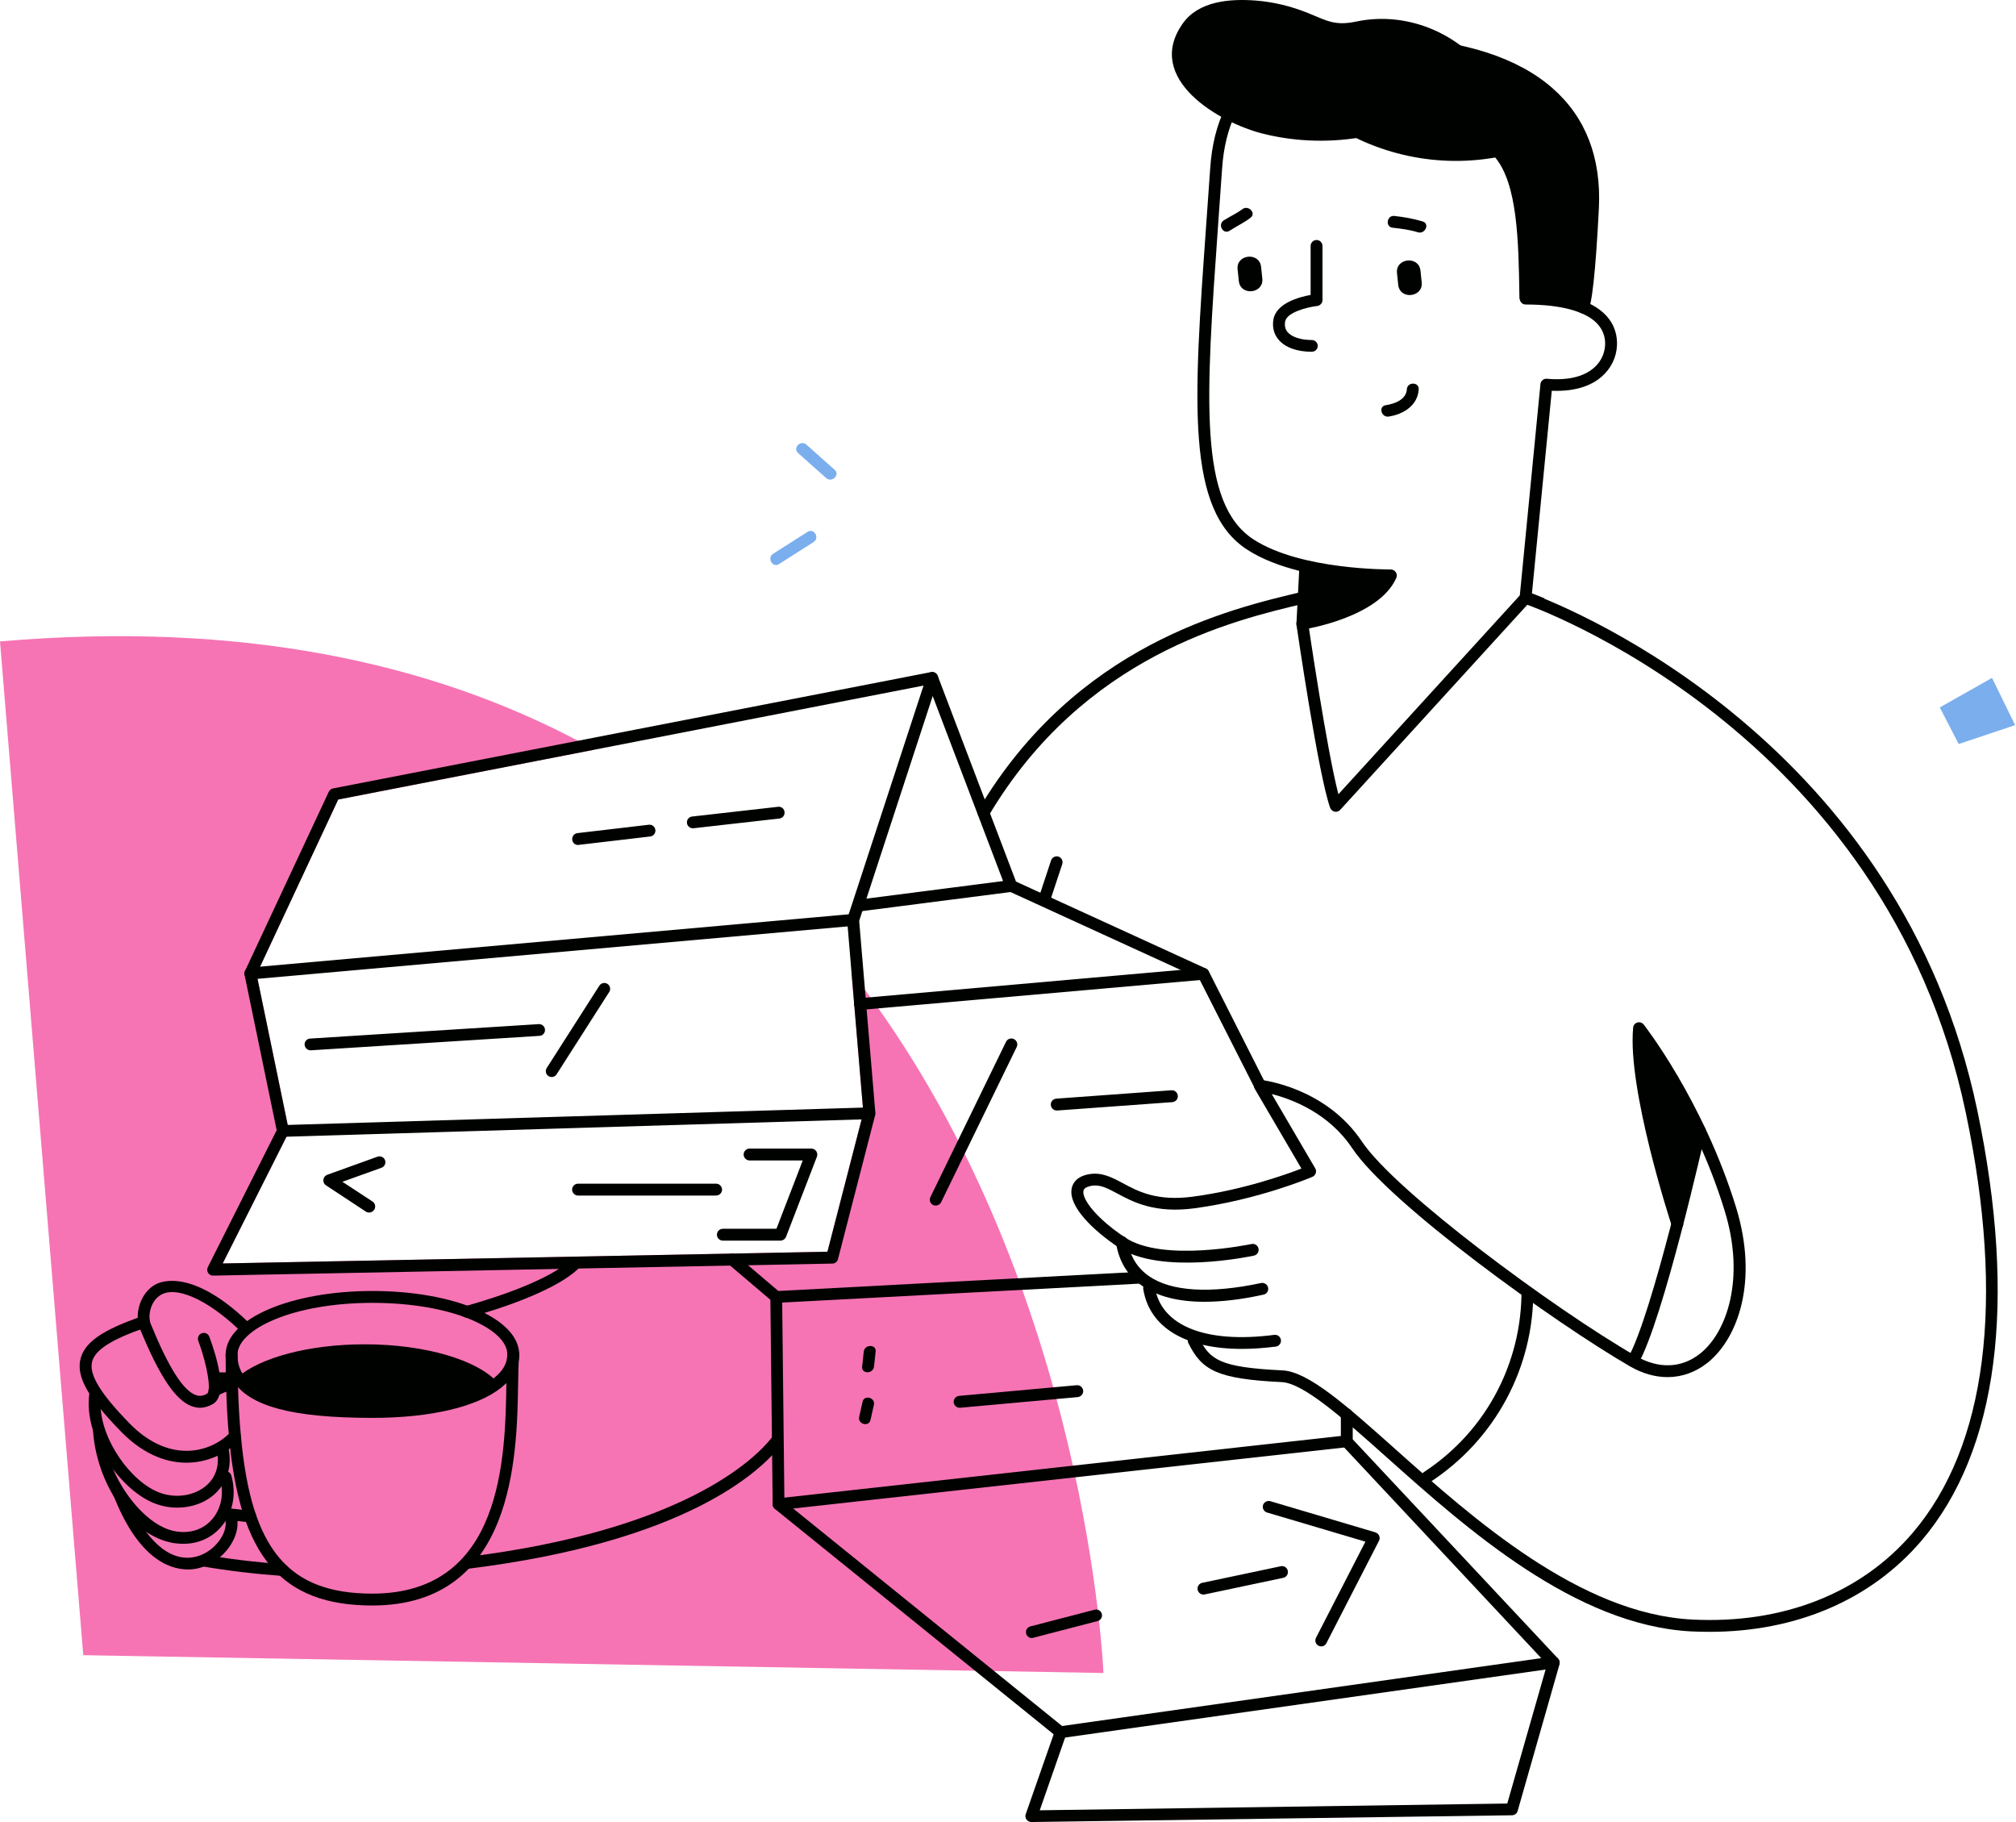 <svg width="332" height="300" viewBox="0 0 332 300" fill="none" xmlns="http://www.w3.org/2000/svg">
<path d="M181.718 275.462L13.713 272.529L0 105.613C39.784 102.191 70.9 109.169 95.193 121.972C96.104 122.46 96.993 122.927 97.882 123.438L55.698 131.64L42.251 160.4L47.541 185.982C47.585 186.204 47.563 186.426 47.452 186.626L36.672 208.03L136.266 206.096L142.178 183.203L140.222 160.066C140.978 161.022 141.711 161.978 142.423 162.956C179.228 212.43 181.718 275.462 181.718 275.462Z" fill="#F674B4"/>
<path d="M132.998 87.566C131.109 88.766 129.22 89.966 127.309 91.189C126.264 91.856 127.22 93.545 128.287 92.878C130.176 91.678 132.065 90.478 133.976 89.255C135.043 88.588 134.065 86.899 132.998 87.566Z" fill="#7BAEED"/>
<path d="M137.443 77.342L132.798 73.208C131.865 72.386 130.487 73.742 131.42 74.586C132.976 75.964 134.51 77.342 136.065 78.72C136.999 79.543 138.399 78.165 137.443 77.342Z" fill="#7BAEED"/>
<path d="M319.451 116.482L322.563 122.505L331.853 119.393L328.053 111.614L319.451 116.482Z" fill="#7BAEED"/>
<path d="M161.96 134.774C161.783 134.774 161.627 134.729 161.471 134.64C161.005 134.374 160.849 133.774 161.138 133.307C177.229 106.191 202.389 100.279 214.48 97.434C214.991 97.323 215.524 97.635 215.658 98.168C215.791 98.701 215.458 99.213 214.924 99.346C203.1 102.124 178.474 107.925 162.805 134.329C162.605 134.596 162.294 134.774 161.96 134.774Z" fill="#000200"/>
<path d="M172.095 148.776C171.984 148.776 171.895 148.754 171.784 148.731C171.272 148.554 171.006 148.02 171.161 147.509L173.095 141.664C173.273 141.152 173.806 140.886 174.317 141.041C174.829 141.219 175.095 141.752 174.94 142.264L173.006 148.109C172.873 148.509 172.495 148.776 172.095 148.776Z" fill="#000200"/>
<path d="M76.878 216.964C76.456 216.964 76.056 216.675 75.945 216.231C75.812 215.72 76.123 215.186 76.634 215.053C76.767 215.008 90.125 211.497 94.17 207.207C94.548 206.807 95.148 206.807 95.548 207.163C95.948 207.541 95.948 208.141 95.593 208.541C91.147 213.253 77.701 216.787 77.123 216.942C77.034 216.964 76.945 216.964 76.878 216.964Z" fill="#000200"/>
<path d="M46.652 257.549C42.652 257.26 38.629 256.815 34.717 256.171C34.095 256.66 33.428 257.26 32.717 257.771C32.783 257.793 32.872 257.838 32.939 257.838C37.384 258.616 41.963 259.149 46.519 259.483C46.541 259.483 46.563 259.483 46.586 259.483C47.097 259.483 47.519 259.082 47.564 258.571C47.586 258.06 47.186 257.593 46.652 257.549Z" fill="#000200"/>
<path d="M76.879 258.304C76.39 258.304 75.968 257.949 75.924 257.46C75.857 256.926 76.235 256.437 76.768 256.371C112.485 251.97 124.309 240.235 127.087 236.723C127.421 236.301 128.043 236.234 128.465 236.568C128.888 236.901 128.954 237.523 128.621 237.946C124.931 242.613 112.485 253.926 77.035 258.304C76.968 258.304 76.924 258.304 76.879 258.304Z" fill="#000200"/>
<path d="M32.938 231.789C32.493 231.789 32.049 231.7 31.605 231.545C28.915 230.589 26.27 226.633 23.025 218.743C22.181 216.653 22.87 213.32 25.248 211.697C27.226 210.364 32.582 209.786 40.673 217.498C41.05 217.876 41.073 218.476 40.695 218.876C40.317 219.276 39.717 219.276 39.317 218.898C34.138 213.964 28.871 211.586 26.337 213.297C24.67 214.431 24.337 216.787 24.826 217.987C27.737 225.121 30.16 228.967 32.249 229.7C32.849 229.922 33.449 229.856 34.094 229.478C34.783 229.1 34.272 225.144 32.649 220.765C32.471 220.254 32.716 219.698 33.227 219.521C33.738 219.343 34.294 219.587 34.472 220.098C35.538 222.943 37.717 229.722 35.027 231.189C34.338 231.589 33.627 231.789 32.938 231.789Z" fill="#000200"/>
<path d="M35.318 229.966C34.984 229.966 34.673 229.811 34.495 229.5C34.206 229.033 34.362 228.433 34.829 228.166C35.984 227.455 37.14 227.055 38.163 227.01C38.674 226.966 39.163 227.41 39.185 227.944C39.207 228.477 38.785 228.944 38.252 228.966C37.563 228.988 36.696 229.3 35.829 229.833C35.651 229.922 35.473 229.966 35.318 229.966Z" fill="#000200"/>
<path d="M30.694 240.835C28.049 240.835 24.049 239.946 19.937 235.723C14.492 230.145 12.558 226.7 13.247 223.788C13.914 221.032 16.825 218.987 23.36 216.743C23.871 216.565 24.427 216.831 24.604 217.343C24.782 217.854 24.515 218.409 24.004 218.587C18.359 220.521 15.625 222.277 15.159 224.233C14.647 226.344 16.559 229.478 21.337 234.368C24.227 237.324 27.449 238.879 30.694 238.879H30.716C33.45 238.879 36.095 237.768 37.962 235.812C38.34 235.434 38.962 235.412 39.34 235.79C39.718 236.168 39.74 236.79 39.362 237.168C37.14 239.502 33.984 240.835 30.694 240.835C30.716 240.835 30.716 240.835 30.694 240.835Z" fill="#000200"/>
<path d="M37.651 238.568C37.539 238.035 37.028 237.701 36.495 237.812C35.961 237.923 35.628 238.435 35.739 238.968C36.206 241.368 35.495 243.435 33.717 244.813C31.516 246.503 28.204 246.769 25.515 245.436C20.781 243.124 15.98 235.901 16.603 230.033C16.025 229.567 15.447 229.1 14.98 228.522C14.891 228.633 14.825 228.766 14.802 228.922C13.469 235.834 19.003 244.413 24.671 247.192C26.093 247.881 27.649 248.236 29.183 248.236C31.272 248.236 33.316 247.614 34.917 246.369C37.273 244.502 38.273 241.68 37.651 238.568Z" fill="#000200"/>
<path d="M30.183 254.193C29.694 254.193 29.183 254.148 28.671 254.082C21.426 252.926 15.869 244.036 15.314 235.523C15.269 234.99 15.714 236.101 16.247 236.057C16.78 236.012 17.247 236.412 17.292 236.946C17.803 242.902 23.404 251.259 28.982 252.148C31.338 252.526 33.45 251.837 34.895 250.192C36.428 248.459 36.939 245.947 36.228 243.48C36.072 242.969 36.384 242.413 36.895 242.28C37.406 242.124 37.962 242.435 38.095 242.947C38.984 246.058 38.317 249.259 36.339 251.481C34.783 253.259 32.583 254.193 30.183 254.193Z" fill="#000200"/>
<path d="M41.341 248.747L38.185 248.392C37.896 248.369 37.607 248.458 37.385 248.658C37.185 248.858 37.074 249.147 37.096 249.436C37.14 249.859 37.162 250.347 37.162 250.881C37.185 252.992 34.873 255.882 31.873 256.393C27.805 257.104 23.894 253.548 20.915 246.547C20.026 245.725 19.093 244.947 18.204 244.146C18.115 244.369 18.093 244.613 18.182 244.858C22.338 256.548 27.85 258.415 30.939 258.415C31.428 258.415 31.873 258.371 32.228 258.304C36.318 257.571 39.141 253.792 39.118 250.859C39.118 250.703 39.118 250.57 39.118 250.436L41.141 250.659C41.674 250.725 42.163 250.325 42.208 249.792C42.252 249.281 41.874 248.792 41.341 248.747Z" fill="#000200"/>
<path d="M61.322 264.35C46.341 264.35 39.496 256.304 37.718 236.612C37.473 234.056 37.318 231.233 37.229 228.01C37.184 226.41 37.162 224.743 37.162 223.032C37.162 222.498 37.607 222.054 38.14 222.054C38.673 222.054 39.118 222.498 39.118 223.032C39.118 224.743 39.14 226.388 39.185 227.966C39.274 231.144 39.429 233.922 39.674 236.434C41.363 255.126 47.453 262.394 61.344 262.394C82.814 262.371 83.192 239.946 83.392 227.899C83.436 225.899 83.458 224.165 83.57 222.898C83.614 222.365 84.103 221.965 84.636 222.032C85.17 222.076 85.57 222.565 85.503 223.099C85.392 224.299 85.347 225.988 85.325 227.944C85.125 239.746 84.703 264.327 61.322 264.35Z" fill="#000200"/>
<path d="M38.384 227.922H35.339C34.806 227.922 34.361 227.477 34.361 226.944C34.361 226.41 34.806 225.966 35.339 225.966H38.384C38.918 225.966 39.362 226.41 39.362 226.944C39.362 227.477 38.94 227.922 38.384 227.922Z" fill="#000200"/>
<path d="M61.343 233.456C48.096 233.456 40.984 231.544 38.317 227.255C37.539 226.032 37.139 224.61 37.161 222.987C37.228 217.142 47.852 212.563 61.343 212.563C74.9 212.563 85.502 217.142 85.502 223.01C85.502 225.077 84.502 226.899 82.568 228.455C78.634 231.633 70.9 233.456 61.343 233.456ZM61.343 214.519C48.096 214.519 39.161 218.92 39.117 223.01C39.095 224.254 39.384 225.299 39.962 226.21C42.917 230.966 53.586 231.5 61.343 231.5C70.322 231.5 77.812 229.788 81.346 226.899C82.835 225.721 83.546 224.454 83.546 222.987C83.546 218.898 74.634 214.519 61.343 214.519Z" fill="#000200"/>
<path d="M81.97 227.677C78.125 230.789 70.346 232.478 61.344 232.478C50.898 232.478 42.03 231.367 39.141 226.744C42.874 223.543 50.831 221.343 60.077 221.343C70.19 221.343 78.791 224.01 81.97 227.677Z" fill="#000200"/>
<path d="M229.682 7.064C215.324 6.331 207.789 10.265 203.922 15.91C202.478 18.044 204.389 20.911 206.9 20.333C209.745 19.666 213.324 19.2 217.146 19C225.57 25.223 236.038 27.712 246.24 25.934C249.885 30.335 250.085 39.536 250.218 48.715C250.241 50.205 251.152 49.449 252.641 49.471C254.53 49.471 256.064 49.427 258.442 49.849L261.487 49.782C261.487 49.782 261.487 49.782 262.287 34.224C263.132 18.666 253.019 8.265 229.682 7.064Z" fill="#000200"/>
<path d="M251.241 50.138C256.997 50.138 261.064 51.227 263.02 53.272C263.954 54.272 264.398 55.472 264.332 56.828C264.287 57.672 263.998 59.273 262.465 60.584C260.775 62.051 258.108 62.673 254.752 62.362C254.197 62.318 253.752 62.696 253.685 63.229L250.263 98.279C250.218 98.724 250.485 99.146 250.929 99.301C250.996 99.324 251.73 99.568 252.996 100.079C253.441 99.546 253.885 99.035 254.352 98.523C253.463 98.146 252.752 97.879 252.285 97.701L255.552 64.34C259.886 64.518 262.376 63.229 263.754 62.029C265.287 60.695 266.198 58.873 266.287 56.895C266.354 55.561 266.087 53.627 264.443 51.894C262.087 49.405 257.642 48.138 251.241 48.138C250.707 48.138 250.263 48.582 250.263 49.116C250.285 49.716 250.707 50.138 251.241 50.138Z" fill="#000200"/>
<path d="M216.037 57.918C213.569 57.918 211.636 57.206 210.547 55.917C209.791 55.028 209.502 53.873 209.702 52.628C210.169 49.872 214.036 48.894 215.836 48.56V40.493C215.836 39.959 216.281 39.515 216.814 39.515C217.348 39.515 217.792 39.959 217.792 40.493V49.405C217.792 49.894 217.415 50.316 216.926 50.383C215.303 50.561 211.88 51.428 211.636 52.961C211.525 53.65 211.658 54.206 212.036 54.673C212.725 55.495 214.236 55.984 216.037 55.984C216.57 55.984 217.014 56.428 217.014 56.962C217.014 57.473 216.57 57.918 216.037 57.918Z" fill="#000200"/>
<path d="M207.679 43.937L207.879 45.871C208.146 48.36 204.279 48.782 204.012 46.271L203.812 44.337C203.545 41.848 207.413 41.448 207.679 43.937Z" fill="#000200"/>
<path d="M233.927 44.56L234.127 46.493C234.394 48.983 230.527 49.405 230.26 46.894L230.06 44.96C229.793 42.471 233.661 42.071 233.927 44.56Z" fill="#000200"/>
<path d="M229.639 35.558C231.239 35.736 232.772 36.003 234.306 36.469C235.506 36.847 234.684 38.603 233.506 38.248C232.15 37.825 230.728 37.647 229.327 37.492C228.083 37.336 228.394 35.403 229.639 35.558Z" fill="#000200"/>
<path d="M201.522 36.291C202.522 35.647 203.634 35.158 204.589 34.447C205.567 33.691 206.945 35.091 205.945 35.847C204.856 36.691 203.634 37.247 202.478 38.003C201.433 38.669 200.478 36.98 201.522 36.291Z" fill="#000200"/>
<path d="M228.194 66.719C229.639 66.496 231.573 65.83 231.684 64.096C231.75 62.851 233.706 62.851 233.639 64.096C233.484 66.741 231.15 68.208 228.705 68.586C227.483 68.786 226.95 66.919 228.194 66.719Z" fill="#000200"/>
<path d="M255.686 14.532C249.996 9.532 241.261 6.687 229.726 6.109C210.568 5.109 200.321 12.377 199.299 27.712C199.077 30.98 198.855 34.113 198.632 37.136C196.543 66.341 195.298 83.966 205.389 90.5C207.856 92.1 210.879 93.212 213.946 93.989C213.946 94.012 213.946 94.056 213.946 94.078L213.501 102.657C213.479 102.946 213.612 103.235 213.813 103.435C213.99 103.591 214.235 103.68 214.457 103.68C214.502 103.68 214.568 103.68 214.613 103.658C215.124 103.569 227.126 101.613 229.948 95.145C230.082 94.834 230.06 94.501 229.859 94.212C229.682 93.945 229.348 93.745 229.037 93.767C228.882 93.745 214.279 93.9 206.456 88.833C197.321 82.921 198.566 65.718 200.588 37.225C200.81 34.202 201.033 31.068 201.255 27.801C202.211 13.555 211.523 7.065 229.659 8.02C240.75 8.598 249.085 11.265 254.441 15.977C259.442 20.356 261.776 26.49 261.376 34.158C260.687 47.515 259.998 49.849 259.886 50.16C259.664 50.538 259.731 51.049 260.064 51.361C260.464 51.716 261.064 51.694 261.442 51.316C262.131 50.56 262.776 44.826 263.309 34.269C263.709 25.979 261.153 19.333 255.686 14.532Z" fill="#000200"/>
<path d="M219.991 133.662C219.924 133.662 219.858 133.662 219.791 133.64C219.458 133.574 219.191 133.329 219.058 133.018C217.102 127.573 213.657 103.858 213.501 102.858C213.412 102.324 213.79 101.835 214.324 101.746C214.857 101.657 215.346 102.035 215.435 102.569C215.457 102.791 218.48 123.372 220.413 130.773L250.529 97.768C250.885 97.368 251.507 97.346 251.907 97.701C252.307 98.057 252.33 98.679 251.974 99.079L220.702 133.351C220.502 133.551 220.258 133.662 219.991 133.662Z" fill="#000200"/>
<path d="M245.996 13.466C241.329 5.887 232.149 1.686 223.326 3.553C219.814 4.287 218.547 3.42 215.369 2.131C212.613 1.019 209.701 0.308 206.745 0.086C202.567 -0.225 197.388 0.153 194.766 3.886C188.343 12.999 200.856 20.245 208.035 22.023C219.325 24.823 231.327 22.401 240.84 15.799C240.906 15.755 240.951 15.688 240.995 15.622C242.573 15.533 244.151 15.444 245.729 15.355C246.885 15.31 246.974 13.666 245.996 13.466Z" fill="#000200"/>
<path d="M325.63 182.826C312.961 122.35 259.219 100.368 252.285 97.768C251.64 98.124 250.996 98.457 250.351 98.813C250.462 99.057 250.662 99.279 250.951 99.368C251.551 99.568 310.494 119.994 323.741 183.248C330.231 214.209 327.186 238.124 314.961 252.415C306.471 262.35 293.58 267.417 278.689 266.661C260.197 265.728 242.594 250.037 229.748 238.568C221.769 231.456 215.479 225.833 211.189 225.633C200.788 225.144 199.232 223.855 197.454 220.276C197.209 219.787 196.632 219.61 196.143 219.832C195.654 220.076 195.476 220.654 195.698 221.143C197.921 225.588 200.343 227.055 211.078 227.566C214.679 227.744 221.058 233.434 228.437 240.013C241.505 251.681 259.397 267.639 278.578 268.617C279.578 268.662 280.556 268.684 281.534 268.684C295.803 268.684 308.116 263.417 316.428 253.682C329.053 238.879 332.231 214.387 325.63 182.826Z" fill="#000200"/>
<path d="M198.343 214.342C194.076 214.342 190.675 213.475 188.164 211.764C185.741 210.119 184.274 207.719 183.785 204.652C183.696 204.118 184.052 203.629 184.585 203.54C185.119 203.452 185.608 203.807 185.697 204.341C186.097 206.852 187.297 208.808 189.253 210.142C192.92 212.653 199.299 213.031 207.678 211.253C208.189 211.142 208.722 211.475 208.833 212.008C208.945 212.542 208.611 213.053 208.078 213.164C204.455 213.964 201.21 214.342 198.343 214.342Z" fill="#000200"/>
<path d="M204.5 222.099C195.232 222.099 189.298 218.587 188.275 212.253C188.186 211.719 188.542 211.23 189.075 211.142C189.609 211.053 190.098 211.408 190.187 211.942C191.209 218.32 198.566 221.254 209.857 219.787C210.39 219.721 210.879 220.099 210.946 220.632C211.012 221.165 210.634 221.654 210.101 221.721C208.123 221.966 206.256 222.099 204.5 222.099Z" fill="#000200"/>
<path d="M250.53 210.919C251.108 223.521 245.107 235.434 234.505 242.369C233.461 243.058 234.439 244.747 235.483 244.058C246.241 237.035 252.619 225.144 252.508 212.364C251.797 211.942 251.153 211.453 250.53 210.919Z" fill="#000200"/>
<path d="M285.89 198.762C280.467 181.181 270.777 168.802 270.688 168.69C270.443 168.379 270.021 168.246 269.643 168.357C269.265 168.468 268.977 168.802 268.954 169.202C267.976 179.203 275 200.918 275.311 201.829C275.466 202.34 276.022 202.629 276.533 202.451C277.044 202.274 277.333 201.74 277.156 201.229C277.156 201.184 276.956 200.651 276.667 199.695L279.578 187.738C281.178 191.25 282.734 195.139 284.023 199.362C287.468 210.542 284.357 219.387 280 222.855C276.933 225.299 273.177 225.433 269.399 223.277C255.886 215.498 229.77 196.161 224.303 187.982C218.346 179.07 208.034 177.847 207.589 177.803C207.233 177.759 206.856 177.936 206.656 178.248C206.455 178.559 206.455 178.959 206.633 179.27L214.323 192.405C211.745 193.405 204.633 195.939 196.476 197.028C190.52 197.828 187.408 196.161 184.897 194.806C183.118 193.85 181.429 192.961 179.318 193.339C177.184 193.717 176.629 194.961 176.495 195.65C175.873 198.629 180.074 202.629 184.208 205.385C191.12 209.986 205.878 206.874 206.5 206.741C207.033 206.63 207.367 206.119 207.256 205.585C207.145 205.052 206.633 204.718 206.1 204.83C205.944 204.852 191.52 207.919 185.297 203.763C180.451 200.54 178.14 197.384 178.429 196.05C178.518 195.673 178.94 195.406 179.696 195.25C181.14 194.984 182.341 195.628 184.008 196.517C186.608 197.917 190.186 199.829 196.765 198.94C207.256 197.517 215.79 193.917 216.146 193.761C216.413 193.65 216.59 193.428 216.679 193.161C216.768 192.894 216.746 192.605 216.59 192.361L209.434 180.137C212.612 180.937 218.769 183.182 222.68 189.049C228.748 198.162 255.997 217.787 268.421 224.966C270.488 226.166 272.599 226.744 274.622 226.744C276.978 226.744 279.223 225.944 281.201 224.388C286.246 220.343 289.624 210.875 285.89 198.762Z" fill="#000200"/>
<path d="M268.932 225.077C268.776 225.077 268.598 225.033 268.443 224.944C267.976 224.677 267.82 224.077 268.087 223.61C272.11 216.542 278.933 186.293 279 185.982C279.111 185.449 279.645 185.137 280.156 185.248C280.689 185.36 281 185.893 280.889 186.404C280.6 187.671 273.932 217.254 269.776 224.566C269.598 224.899 269.265 225.077 268.932 225.077Z" fill="#000200"/>
<path d="M154.248 110.97C154.026 110.703 153.67 110.592 153.337 110.659L95.172 121.971L54.832 129.817C54.521 129.884 54.277 130.084 54.143 130.373L40.341 159.889C40.252 160.089 40.23 160.289 40.274 160.511L45.564 186.093L34.229 208.63C34.074 208.941 34.096 209.296 34.273 209.585C34.451 209.874 34.763 210.03 35.096 210.03H35.118L137.068 208.052C137.512 208.052 137.89 207.741 138.001 207.318L144.135 183.559C144.158 183.448 144.18 183.337 144.158 183.226L142.446 162.978L141.49 151.621L154.47 111.948C154.559 111.592 154.47 111.236 154.248 110.97ZM139.557 151.176C139.512 151.309 139.49 151.443 139.512 151.554L140.224 160.066L142.179 183.203L136.267 206.096L36.674 208.03L47.453 186.626C47.542 186.426 47.587 186.204 47.542 185.982L42.252 160.4L55.699 131.64L97.884 123.438L152.092 112.881L139.557 151.176Z" fill="#000200"/>
<path d="M207.502 179.714C207.146 179.714 206.813 179.514 206.635 179.18L197.456 161.089L166.14 146.753C165.917 146.642 165.717 146.464 165.628 146.22L152.604 111.992C152.404 111.481 152.671 110.925 153.16 110.725C153.671 110.525 154.227 110.792 154.427 111.281L167.317 145.153L198.589 159.466C198.789 159.555 198.945 159.711 199.056 159.911L208.368 178.314C208.613 178.803 208.413 179.38 207.946 179.625C207.813 179.669 207.657 179.714 207.502 179.714Z" fill="#000200"/>
<path d="M169.852 300C169.541 300 169.252 299.844 169.052 299.599C168.874 299.333 168.807 298.999 168.918 298.71L173.519 285.553L127.601 248.436C127.378 248.258 127.245 247.991 127.245 247.68L126.867 214.008L119.933 208.118C119.533 207.763 119.466 207.163 119.822 206.74C120.177 206.34 120.777 206.274 121.2 206.629L128.467 212.808C128.69 212.986 128.801 213.252 128.801 213.541L129.179 247.213L175.275 284.486C175.586 284.753 175.719 285.175 175.586 285.575L171.23 298.066L248.22 296.955L254.776 274.04L221.082 238.034C220.904 237.856 220.815 237.612 220.815 237.367V232.878C220.815 232.344 221.26 231.9 221.793 231.9C222.327 231.9 222.771 232.344 222.771 232.878V236.99L256.599 273.106C256.821 273.351 256.91 273.706 256.821 274.04L249.931 298.177C249.82 298.599 249.442 298.866 249.02 298.888L169.852 300Z" fill="#000200"/>
<path d="M128.222 248.636C127.733 248.636 127.31 248.258 127.244 247.769C127.177 247.236 127.577 246.747 128.11 246.702L221.659 236.345C222.214 236.278 222.681 236.679 222.725 237.212C222.792 237.745 222.392 238.234 221.859 238.279L128.31 248.636C128.288 248.636 128.266 248.636 128.222 248.636Z" fill="#000200"/>
<path d="M174.673 286.197C174.206 286.197 173.784 285.842 173.717 285.353C173.65 284.819 174.006 284.33 174.539 284.241L255.708 272.751C256.241 272.662 256.73 273.04 256.819 273.573C256.886 274.107 256.53 274.596 255.997 274.684L174.828 286.175C174.762 286.197 174.717 286.197 174.673 286.197Z" fill="#000200"/>
<path d="M188.276 209.785C188.076 209.652 187.876 209.518 187.654 209.407L127.778 212.585C127.244 212.608 126.822 213.074 126.866 213.608C126.889 214.119 127.333 214.519 127.844 214.519C127.867 214.519 127.889 214.519 127.889 214.519L188.254 211.319C188.654 211.296 188.987 211.03 189.121 210.674C188.921 210.541 188.721 210.407 188.521 210.252C188.365 210.118 188.298 209.963 188.276 209.785Z" fill="#000200"/>
<path d="M141.645 166.29C141.156 166.29 140.712 165.912 140.667 165.401C140.623 164.867 141.023 164.4 141.556 164.356L198.077 159.377C198.632 159.333 199.077 159.733 199.121 160.266C199.166 160.8 198.766 161.267 198.232 161.311L141.712 166.29C141.712 166.29 141.69 166.29 141.645 166.29Z" fill="#000200"/>
<path d="M46.586 187.182C46.053 187.182 45.63 186.76 45.608 186.249C45.586 185.715 46.008 185.271 46.542 185.248L143.113 182.337C143.646 182.337 144.091 182.737 144.113 183.27C144.135 183.804 143.713 184.248 143.179 184.271L46.608 187.182C46.608 187.182 46.608 187.182 46.586 187.182Z" fill="#000200"/>
<path d="M141.647 150.043C141.158 150.043 140.736 149.687 140.691 149.198C140.625 148.665 141.002 148.176 141.536 148.109L166.429 144.909C166.984 144.842 167.451 145.22 167.518 145.753C167.584 146.286 167.207 146.775 166.673 146.842L141.78 150.043C141.736 150.02 141.691 150.043 141.647 150.043Z" fill="#000200"/>
<path d="M198.188 262.549C197.743 262.549 197.343 262.238 197.232 261.771C197.121 261.238 197.455 260.727 197.988 260.615L210.923 257.882C211.457 257.771 211.968 258.104 212.079 258.637C212.19 259.171 211.857 259.682 211.323 259.793L198.388 262.527C198.321 262.549 198.255 262.549 198.188 262.549Z" fill="#000200"/>
<path d="M169.918 269.706C169.495 269.706 169.095 269.417 168.984 268.973C168.851 268.461 169.162 267.928 169.673 267.795L180.275 265.039C180.786 264.905 181.319 265.217 181.453 265.728C181.586 266.239 181.275 266.772 180.764 266.906L170.162 269.662C170.073 269.706 170.006 269.706 169.918 269.706Z" fill="#000200"/>
<path d="M158.026 231.789C157.537 231.789 157.115 231.411 157.048 230.9C157.004 230.366 157.404 229.9 157.937 229.833L177.318 228.077C177.874 228.033 178.318 228.433 178.385 228.966C178.429 229.5 178.029 229.966 177.496 230.033L158.115 231.789C158.071 231.789 158.048 231.789 158.026 231.789Z" fill="#000200"/>
<path d="M154.092 198.495C153.959 198.495 153.803 198.473 153.67 198.406C153.181 198.162 152.981 197.584 153.225 197.095L165.672 171.535C165.916 171.046 166.494 170.846 166.983 171.091C167.472 171.335 167.672 171.913 167.428 172.402L154.981 197.962C154.803 198.295 154.47 198.495 154.092 198.495Z" fill="#000200"/>
<path d="M174.028 182.848C173.517 182.848 173.095 182.448 173.05 181.937C173.006 181.403 173.406 180.937 173.961 180.892L192.92 179.514C193.453 179.47 193.92 179.87 193.965 180.425C194.009 180.959 193.609 181.426 193.053 181.47L174.095 182.848C174.073 182.848 174.05 182.848 174.028 182.848Z" fill="#000200"/>
<path d="M90.86 177.335C90.682 177.335 90.505 177.291 90.327 177.18C89.882 176.891 89.749 176.291 90.038 175.846L98.706 162.289C98.995 161.844 99.595 161.711 100.039 162C100.484 162.289 100.617 162.889 100.328 163.333L91.66 176.891C91.483 177.18 91.171 177.335 90.86 177.335Z" fill="#000200"/>
<path d="M51.143 172.935C50.632 172.935 50.21 172.535 50.165 172.023C50.121 171.49 50.543 171.023 51.077 171.001L88.727 168.623C89.26 168.601 89.727 169.001 89.749 169.534C89.794 170.068 89.371 170.534 88.838 170.557L51.188 172.935C51.166 172.935 51.166 172.935 51.143 172.935Z" fill="#000200"/>
<path d="M95.194 139.13C94.705 139.13 94.282 138.774 94.238 138.263C94.171 137.729 94.549 137.24 95.083 137.174L106.84 135.796C107.374 135.729 107.862 136.107 107.929 136.64C107.996 137.174 107.618 137.663 107.085 137.729L95.327 139.107C95.26 139.13 95.216 139.13 95.194 139.13Z" fill="#000200"/>
<path d="M114.086 136.374C113.597 136.374 113.175 135.996 113.13 135.507C113.064 134.973 113.464 134.484 113.997 134.44L128.133 132.84C128.688 132.773 129.155 133.173 129.2 133.707C129.266 134.24 128.866 134.729 128.333 134.773L114.197 136.374C114.153 136.374 114.13 136.374 114.086 136.374Z" fill="#000200"/>
<path d="M117.932 196.85H95.195C94.661 196.85 94.217 196.405 94.217 195.872C94.217 195.339 94.661 194.894 95.195 194.894H117.932C118.465 194.894 118.91 195.339 118.91 195.872C118.91 196.405 118.465 196.85 117.932 196.85Z" fill="#000200"/>
<path d="M128.511 204.273H119.042C118.509 204.273 118.064 203.829 118.064 203.295C118.064 202.762 118.509 202.317 119.042 202.317H127.866L132.2 191.071H123.443C122.91 191.071 122.465 190.627 122.465 190.093C122.465 189.56 122.91 189.115 123.443 189.115H133.622C133.934 189.115 134.245 189.271 134.423 189.538C134.6 189.804 134.645 190.138 134.534 190.449L129.444 203.651C129.288 204.029 128.911 204.273 128.511 204.273Z" fill="#000200"/>
<path d="M217.591 271.084C217.435 271.084 217.28 271.04 217.146 270.973C216.658 270.728 216.48 270.151 216.724 269.662L224.859 253.837L208.656 249.036C208.145 248.88 207.856 248.347 207.989 247.836C208.145 247.325 208.678 247.036 209.19 247.169L226.504 252.303C226.77 252.392 227.015 252.592 227.126 252.859C227.237 253.126 227.237 253.437 227.104 253.681L218.436 270.551C218.28 270.884 217.947 271.084 217.591 271.084Z" fill="#000200"/>
<path d="M60.788 199.65C60.61 199.65 60.41 199.606 60.255 199.495L53.676 195.161C53.365 194.961 53.209 194.605 53.254 194.227C53.298 193.872 53.542 193.56 53.898 193.427L62.166 190.449C62.677 190.271 63.233 190.538 63.411 191.027C63.589 191.538 63.322 192.094 62.833 192.271L56.387 194.583L61.344 197.828C61.788 198.117 61.922 198.717 61.633 199.184C61.41 199.495 61.099 199.65 60.788 199.65Z" fill="#000200"/>
<path d="M142.246 222.543C142.157 223.365 142.068 224.188 141.979 225.01C141.846 226.255 143.78 226.255 143.935 225.01C144.024 224.188 144.113 223.365 144.202 222.543C144.335 221.298 142.379 221.32 142.246 222.543Z" fill="#000200"/>
<path d="M142.046 230.811L141.491 233.278C141.224 234.501 143.091 235.012 143.358 233.789L143.913 231.322C144.202 230.122 142.313 229.589 142.046 230.811Z" fill="#000200"/>
<path d="M41.229 161.266C40.74 161.266 40.296 160.888 40.251 160.377C40.207 159.844 40.607 159.377 41.141 159.31L140.401 150.487C140.956 150.442 141.401 150.842 141.467 151.376C141.512 151.909 141.112 152.376 140.578 152.443L41.318 161.266C41.274 161.266 41.252 161.266 41.229 161.266Z" fill="#000200"/>
</svg>
